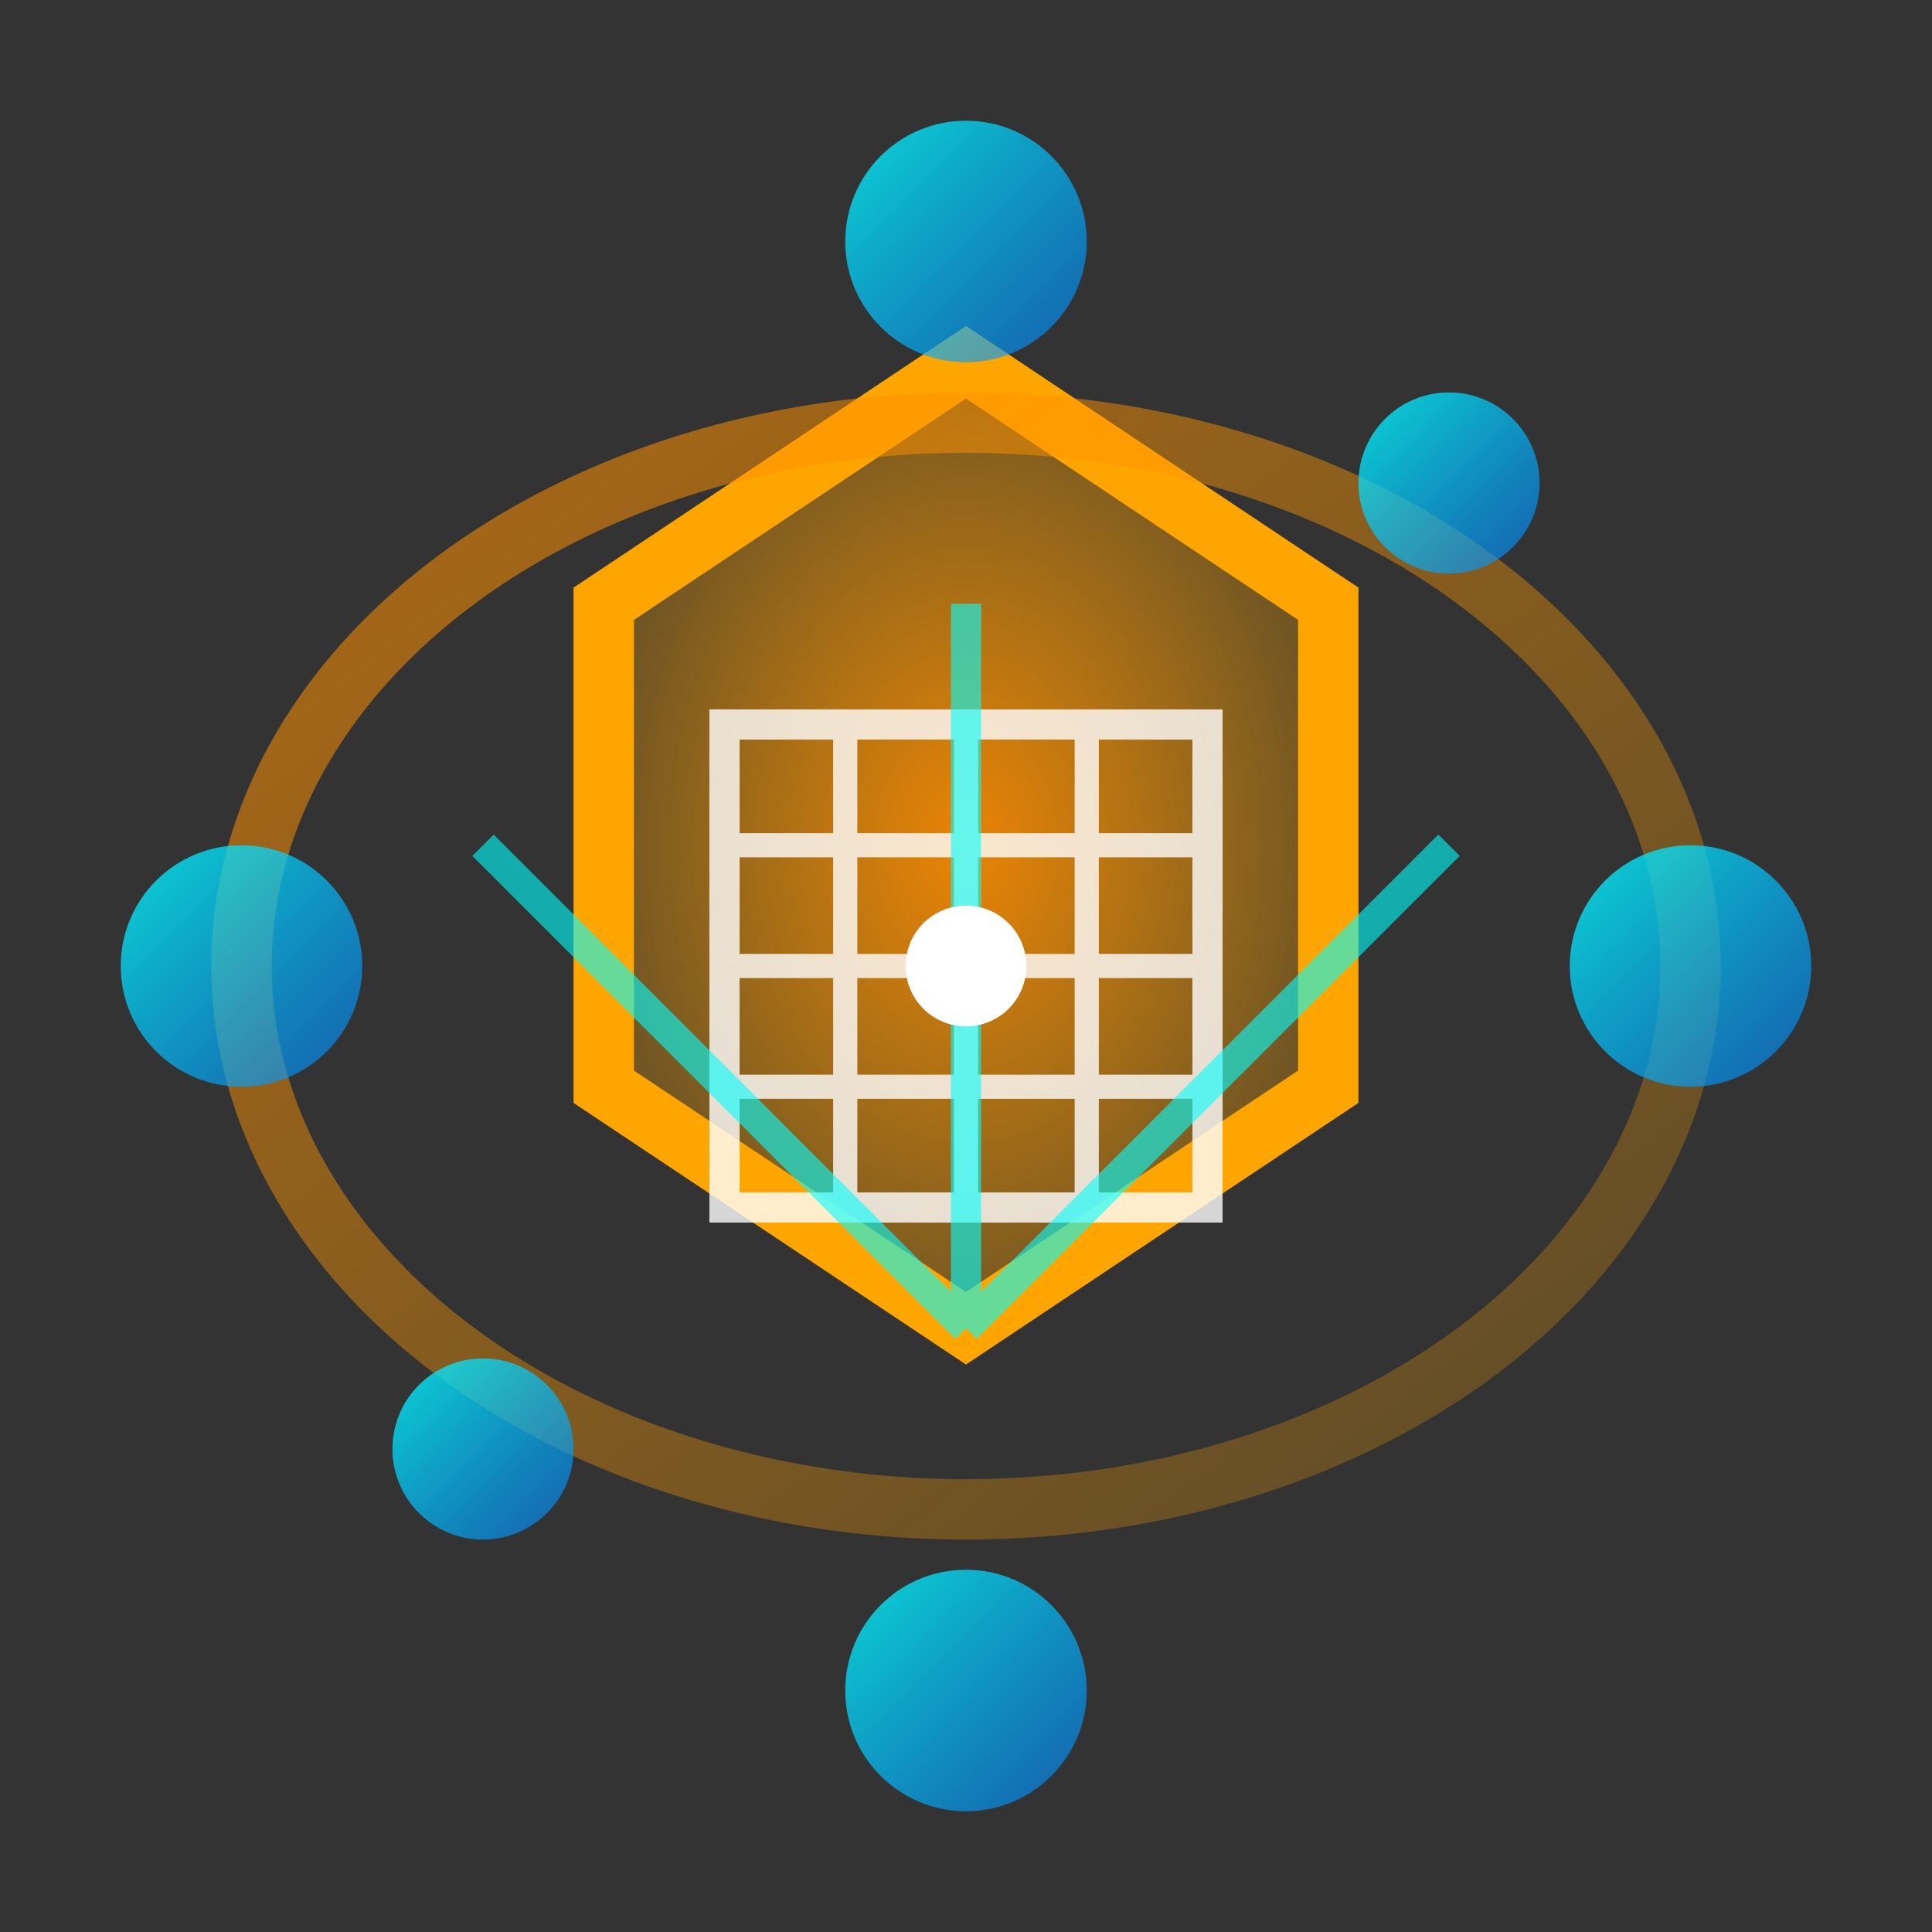 <?xml version="1.0" encoding="UTF-8"?>
<svg width="64" height="64" viewBox="0 0 64 64" xmlns="http://www.w3.org/2000/svg">
  <rect x="0" y="0" width="64" height="64" fill="#333333" stroke="none"/>
  <defs>
    <radialGradient id="centerGlow" cx="50%" cy="50%" r="50%">
      <stop offset="0%" style="stop-color:#ff8c00;stop-opacity:0.9"/>
      <stop offset="100%" style="stop-color:#ffa500;stop-opacity:0.3"/>
    </radialGradient>
    
    <linearGradient id="orbitGradient" x1="0%" y1="0%" x2="100%" y2="100%">
      <stop offset="0%" style="stop-color:#ff8c00;stop-opacity:0.6"/>
      <stop offset="100%" style="stop-color:#ffa500;stop-opacity:0.2"/>
    </linearGradient>
    
    <linearGradient id="sportGradient" x1="0%" y1="0%" x2="100%" y2="100%">
      <stop offset="0%" style="stop-color:#00ffff;stop-opacity:0.8"/>
      <stop offset="100%" style="stop-color:#0080ff;stop-opacity:0.6"/>
    </linearGradient>
  </defs>
  
  <!-- Central AI Core (hexagonal) -->
  <polygon points="32,12 44,20 44,36 32,44 20,36 20,20" 
           fill="url(#centerGlow)" 
           stroke="#ffa500" 
           stroke-width="2"/>
  
  <!-- AI Grid Pattern -->
  <g opacity="0.8">
    <rect x="24" y="24" width="16" height="16" fill="none" stroke="#ffffff" stroke-width="1"/>
    <line x1="28" y1="24" x2="28" y2="40" stroke="#ffffff" stroke-width="0.8"/>
    <line x1="32" y1="24" x2="32" y2="40" stroke="#ffffff" stroke-width="0.8"/>
    <line x1="36" y1="24" x2="36" y2="40" stroke="#ffffff" stroke-width="0.8"/>
    <line x1="24" y1="28" x2="40" y2="28" stroke="#ffffff" stroke-width="0.8"/>
    <line x1="24" y1="32" x2="40" y2="32" stroke="#ffffff" stroke-width="0.8"/>
    <line x1="24" y1="36" x2="40" y2="36" stroke="#ffffff" stroke-width="0.8"/>
  </g>
  
  <!-- Orbital Ring -->
  <ellipse cx="32" cy="32" rx="24" ry="18" 
           fill="none" 
           stroke="url(#orbitGradient)" 
           stroke-width="2"/>
  
  <!-- Sport Icons -->
  <circle cx="56" cy="32" r="4" fill="url(#sportGradient)"/>
  <circle cx="8" cy="32" r="4" fill="url(#sportGradient)"/>
  <circle cx="32" cy="8" r="4" fill="url(#sportGradient)"/>
  <circle cx="32" cy="56" r="4" fill="url(#sportGradient)"/>
  <circle cx="48" cy="16" r="3" fill="url(#sportGradient)"/>
  <circle cx="16" cy="48" r="3" fill="url(#sportGradient)"/>
  
  <!-- Data Flow Lines -->
  <g opacity="0.6">
    <line x1="32" y1="44" x2="48" y2="28" stroke="#00ffff" stroke-width="1"/>
    <line x1="32" y1="44" x2="16" y2="28" stroke="#00ffff" stroke-width="1"/>
    <line x1="32" y1="44" x2="32" y2="20" stroke="#00ffff" stroke-width="1"/>
  </g>
  
  <!-- Central Dot -->
  <circle cx="32" cy="32" r="2" fill="#ffffff"/>
</svg>